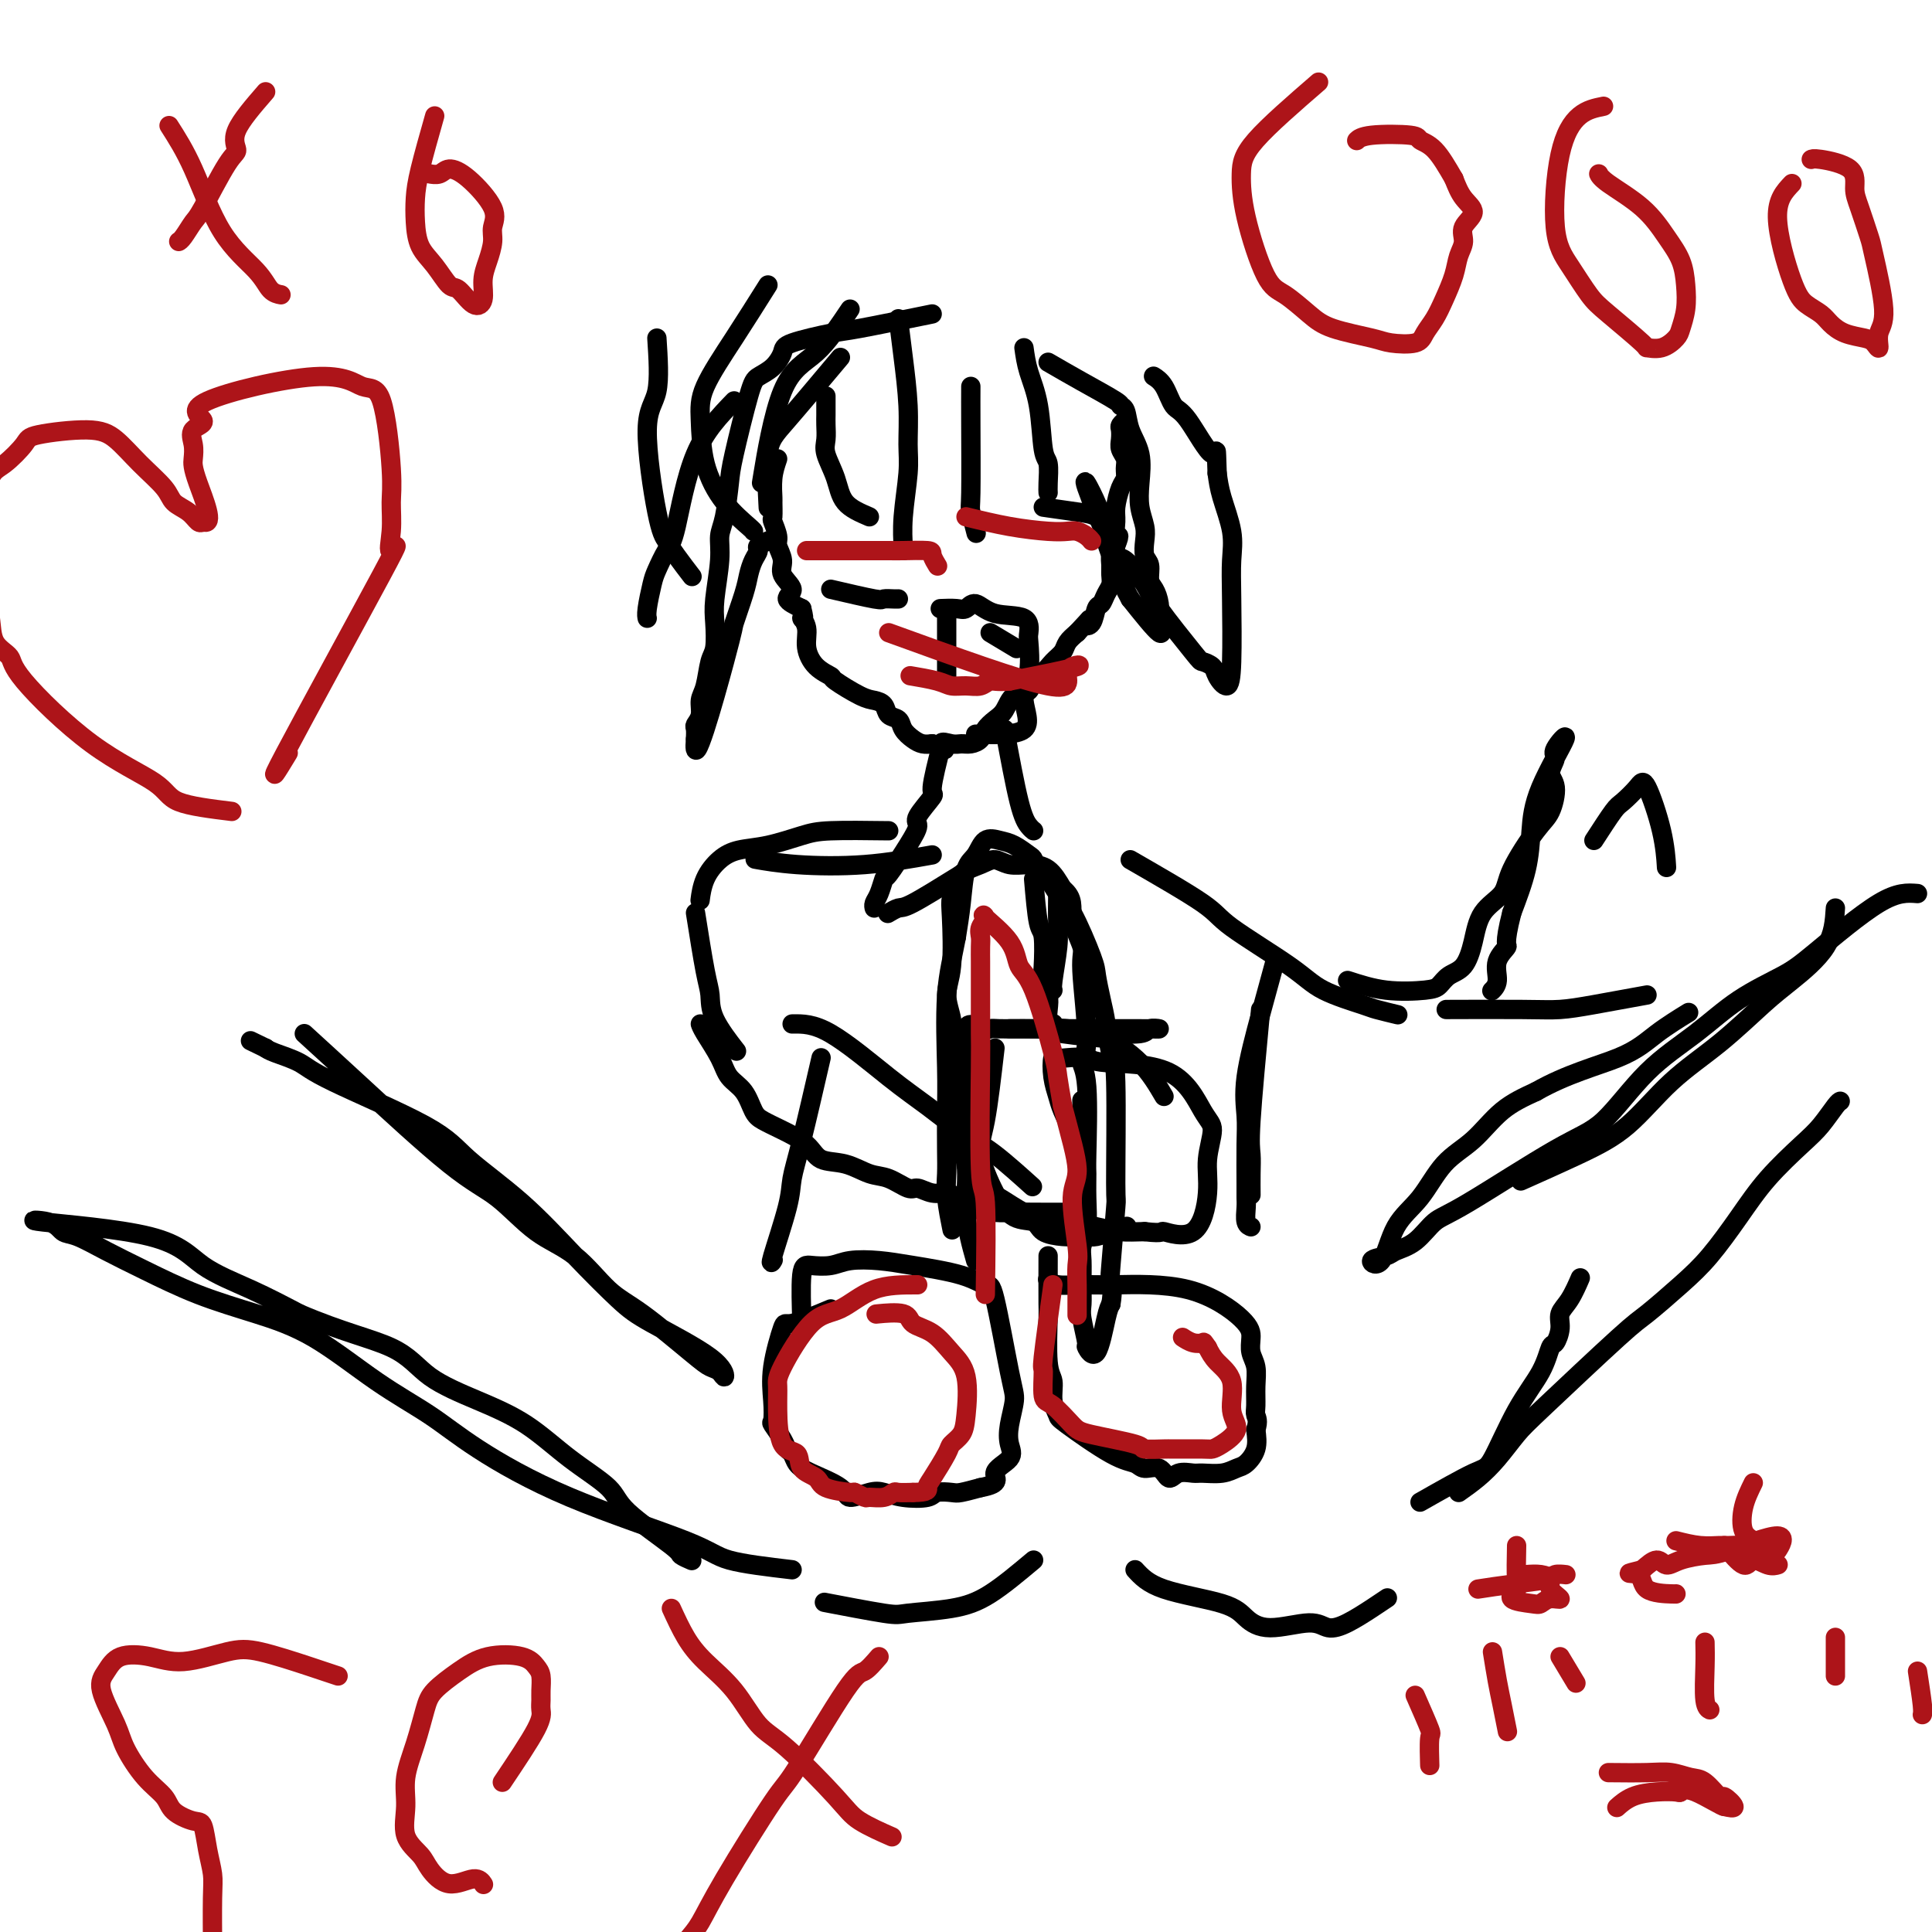 <svg viewBox='0 0 400 400' version='1.1' xmlns='http://www.w3.org/2000/svg' xmlns:xlink='http://www.w3.org/1999/xlink'><g fill='none' stroke='#000000' stroke-width='4' stroke-linecap='round' stroke-linejoin='round'><path d='M161,95c-0.423,1.244 -0.847,2.488 -1,4c-0.153,1.512 -0.037,3.291 0,4c0.037,0.709 -0.005,0.349 0,1c0.005,0.651 0.058,2.313 0,3c-0.058,0.687 -0.228,0.399 0,1c0.228,0.601 0.855,2.090 1,3c0.145,0.910 -0.191,1.241 0,2c0.191,0.759 0.910,1.947 1,3c0.090,1.053 -0.450,1.973 0,3c0.450,1.027 1.890,2.161 2,3c0.110,0.839 -1.112,1.383 -1,2c0.112,0.617 1.556,1.309 3,2'/><path d='M166,126c0.862,3.321 0.018,2.123 0,2c-0.018,-0.123 0.789,0.830 1,2c0.211,1.170 -0.176,2.559 0,4c0.176,1.441 0.914,2.936 2,4c1.086,1.064 2.518,1.699 3,2c0.482,0.301 0.012,0.270 1,1c0.988,0.730 3.435,2.222 5,3c1.565,0.778 2.250,0.841 3,1c0.750,0.159 1.566,0.413 2,1c0.434,0.587 0.486,1.506 1,2c0.514,0.494 1.488,0.563 2,1c0.512,0.437 0.560,1.241 1,2c0.440,0.759 1.272,1.474 2,2c0.728,0.526 1.351,0.865 2,1c0.649,0.135 1.325,0.068 2,0'/><path d='M193,154c4.070,2.475 2.246,0.661 2,0c-0.246,-0.661 1.085,-0.169 2,0c0.915,0.169 1.414,0.015 2,0c0.586,-0.015 1.260,0.111 2,0c0.740,-0.111 1.548,-0.457 2,-1c0.452,-0.543 0.549,-1.281 1,-2c0.451,-0.719 1.258,-1.419 2,-2c0.742,-0.581 1.420,-1.044 2,-2c0.580,-0.956 1.061,-2.406 2,-3c0.939,-0.594 2.335,-0.333 3,-1c0.665,-0.667 0.597,-2.262 1,-3c0.403,-0.738 1.276,-0.621 2,-1c0.724,-0.379 1.297,-1.256 2,-2c0.703,-0.744 1.535,-1.354 2,-2c0.465,-0.646 0.561,-1.327 1,-2c0.439,-0.673 1.219,-1.336 2,-2'/><path d='M223,131c3.808,-4.057 2.330,-2.701 2,-2c-0.330,0.701 0.490,0.746 1,0c0.510,-0.746 0.711,-2.283 1,-3c0.289,-0.717 0.666,-0.615 1,-1c0.334,-0.385 0.625,-1.258 1,-2c0.375,-0.742 0.835,-1.354 1,-2c0.165,-0.646 0.034,-1.328 0,-2c-0.034,-0.672 0.029,-1.335 0,-2c-0.029,-0.665 -0.151,-1.333 0,-2c0.151,-0.667 0.576,-1.334 1,-2'/><path d='M231,113c1.234,-3.089 0.321,-1.811 0,-2c-0.321,-0.189 -0.048,-1.846 0,-3c0.048,-1.154 -0.130,-1.804 0,-3c0.130,-1.196 0.567,-2.939 1,-4c0.433,-1.061 0.862,-1.439 1,-2c0.138,-0.561 -0.015,-1.306 0,-2c0.015,-0.694 0.199,-1.337 0,-2c-0.199,-0.663 -0.782,-1.344 -1,-2c-0.218,-0.656 -0.072,-1.286 0,-2c0.072,-0.714 0.071,-1.511 0,-2c-0.071,-0.489 -0.211,-0.670 0,-1c0.211,-0.330 0.775,-0.809 1,-1c0.225,-0.191 0.113,-0.096 0,0'/><path d='M180,107c-1.947,-0.834 -3.895,-1.669 -5,-3c-1.105,-1.331 -1.368,-3.159 -2,-5c-0.632,-1.841 -1.633,-3.697 -2,-5c-0.367,-1.303 -0.098,-2.054 0,-3c0.098,-0.946 0.026,-2.085 0,-3c-0.026,-0.915 -0.007,-1.604 0,-2c0.007,-0.396 0.002,-0.498 0,-1c-0.002,-0.502 -0.001,-1.404 0,-2c0.001,-0.596 0.000,-0.884 0,-1c-0.000,-0.116 -0.000,-0.058 0,0'/><path d='M174,74c-4.196,5.000 -8.393,10.000 -11,13c-2.607,3.000 -3.625,4.000 -4,7c-0.375,3.000 -0.107,8.000 0,10c0.107,2.000 0.054,1.000 0,0'/><path d='M176,64c-2.286,3.405 -4.571,6.810 -7,9c-2.429,2.190 -5.000,3.167 -7,8c-2.000,4.833 -3.429,13.524 -4,17c-0.571,3.476 -0.286,1.738 0,0'/><path d='M159,59c-2.312,3.671 -4.623,7.341 -7,11c-2.377,3.659 -4.819,7.306 -6,10c-1.181,2.694 -1.101,4.435 -1,7c0.101,2.565 0.223,5.955 1,9c0.777,3.045 2.208,5.744 4,8c1.792,2.256 3.944,4.069 5,5c1.056,0.931 1.016,0.980 1,1c-0.016,0.020 -0.008,0.010 0,0'/><path d='M136,70c0.274,4.214 0.547,8.429 0,11c-0.547,2.571 -1.915,3.499 -2,8c-0.085,4.501 1.112,12.575 2,17c0.888,4.425 1.467,5.199 2,6c0.533,0.801 1.019,1.627 2,3c0.981,1.373 2.456,3.293 3,4c0.544,0.707 0.155,0.202 0,0c-0.155,-0.202 -0.078,-0.101 0,0'/><path d='M186,66c0.307,2.459 0.614,4.918 1,8c0.386,3.082 0.849,6.787 1,10c0.151,3.213 -0.012,5.933 0,8c0.012,2.067 0.199,3.482 0,6c-0.199,2.518 -0.785,6.139 -1,9c-0.215,2.861 -0.058,4.963 0,6c0.058,1.037 0.017,1.011 0,1c-0.017,-0.011 -0.008,-0.005 0,0'/><path d='M201,80c-0.008,1.885 -0.016,3.769 0,8c0.016,4.231 0.057,10.808 0,14c-0.057,3.192 -0.211,3.000 0,4c0.211,1.000 0.788,3.192 1,4c0.212,0.808 0.061,0.231 0,0c-0.061,-0.231 -0.030,-0.115 0,0'/><path d='M212,72c0.218,1.577 0.437,3.154 1,5c0.563,1.846 1.471,3.963 2,7c0.529,3.037 0.678,6.996 1,9c0.322,2.004 0.818,2.053 1,3c0.182,0.947 0.049,2.794 0,4c-0.049,1.206 -0.014,1.773 0,2c0.014,0.227 0.007,0.113 0,0'/><path d='M193,65c-5.890,1.205 -11.779,2.409 -15,3c-3.221,0.591 -3.773,0.567 -6,1c-2.227,0.433 -6.128,1.321 -8,2c-1.872,0.679 -1.713,1.147 -2,2c-0.287,0.853 -1.018,2.090 -2,3c-0.982,0.910 -2.213,1.493 -3,2c-0.787,0.507 -1.129,0.939 -2,4c-0.871,3.061 -2.271,8.751 -3,12c-0.729,3.249 -0.788,4.056 -1,6c-0.212,1.944 -0.579,5.025 -1,7c-0.421,1.975 -0.897,2.844 -1,4c-0.103,1.156 0.165,2.600 0,5c-0.165,2.400 -0.765,5.756 -1,8c-0.235,2.244 -0.105,3.377 0,5c0.105,1.623 0.187,3.737 0,5c-0.187,1.263 -0.642,1.676 -1,3c-0.358,1.324 -0.618,3.558 -1,5c-0.382,1.442 -0.887,2.091 -1,3c-0.113,0.909 0.166,2.079 0,3c-0.166,0.921 -0.775,1.594 -1,2c-0.225,0.406 -0.064,0.545 0,1c0.064,0.455 0.032,1.228 0,2'/><path d='M144,153c-0.745,8.381 3.894,-8.166 6,-16c2.106,-7.834 1.679,-6.953 2,-8c0.321,-1.047 1.390,-4.020 2,-6c0.610,-1.980 0.759,-2.965 1,-4c0.241,-1.035 0.573,-2.120 1,-3c0.427,-0.880 0.950,-1.555 1,-2c0.050,-0.445 -0.371,-0.658 0,-1c0.371,-0.342 1.535,-0.812 2,-1c0.465,-0.188 0.233,-0.094 0,0'/><path d='M152,83c-2.974,3.074 -5.948,6.147 -8,11c-2.052,4.853 -3.180,11.485 -4,15c-0.820,3.515 -1.330,3.912 -2,5c-0.670,1.088 -1.500,2.866 -2,4c-0.500,1.134 -0.670,1.624 -1,3c-0.330,1.376 -0.820,3.640 -1,5c-0.180,1.360 -0.052,1.817 0,2c0.052,0.183 0.026,0.091 0,0'/><path d='M217,75c2.189,1.266 4.378,2.533 7,4c2.622,1.467 5.677,3.135 7,4c1.323,0.865 0.915,0.926 1,1c0.085,0.074 0.663,0.161 1,1c0.337,0.839 0.434,2.430 1,4c0.566,1.570 1.602,3.119 2,5c0.398,1.881 0.158,4.094 0,6c-0.158,1.906 -0.235,3.507 0,5c0.235,1.493 0.780,2.879 1,4c0.220,1.121 0.114,1.976 0,3c-0.114,1.024 -0.237,2.216 0,3c0.237,0.784 0.834,1.160 1,2c0.166,0.840 -0.100,2.145 0,3c0.100,0.855 0.567,1.261 1,2c0.433,0.739 0.831,1.811 1,3c0.169,1.189 0.107,2.494 0,3c-0.107,0.506 -0.260,0.213 0,1c0.260,0.787 0.931,2.653 0,2c-0.931,-0.653 -3.466,-3.827 -6,-7'/><path d='M234,124c-2.023,-3.561 -4.080,-8.963 -5,-12c-0.920,-3.037 -0.702,-3.708 -1,-5c-0.298,-1.292 -1.114,-3.206 -2,-5c-0.886,-1.794 -1.844,-3.469 -1,-1c0.844,2.469 3.491,9.082 5,12c1.509,2.918 1.881,2.140 3,3c1.119,0.860 2.986,3.357 4,5c1.014,1.643 1.174,2.431 3,5c1.826,2.569 5.319,6.918 7,9c1.681,2.082 1.550,1.895 2,2c0.450,0.105 1.480,0.501 2,1c0.520,0.499 0.531,1.100 1,2c0.469,0.900 1.395,2.099 2,2c0.605,-0.099 0.887,-1.495 1,-5c0.113,-3.505 0.055,-9.119 0,-13c-0.055,-3.881 -0.108,-6.030 0,-8c0.108,-1.970 0.375,-3.761 0,-6c-0.375,-2.239 -1.393,-4.925 -2,-7c-0.607,-2.075 -0.804,-3.537 -1,-5'/><path d='M252,98c-0.275,-7.322 0.038,-3.626 -1,-4c-1.038,-0.374 -3.427,-4.819 -5,-7c-1.573,-2.181 -2.329,-2.100 -3,-3c-0.671,-0.900 -1.258,-2.781 -2,-4c-0.742,-1.219 -1.641,-1.777 -2,-2c-0.359,-0.223 -0.180,-0.112 0,0'/><path d='M172,122c3.630,0.845 7.260,1.691 9,2c1.740,0.309 1.590,0.083 2,0c0.410,-0.083 1.380,-0.022 2,0c0.620,0.022 0.892,0.006 1,0c0.108,-0.006 0.054,-0.003 0,0'/><path d='M216,105c2.565,0.369 5.131,0.738 7,1c1.869,0.262 3.042,0.417 4,1c0.958,0.583 1.702,1.595 2,2c0.298,0.405 0.149,0.202 0,0'/><path d='M205,131c2.083,1.250 4.167,2.500 5,3c0.833,0.500 0.417,0.250 0,0'/><path d='M196,128c0.000,4.583 0.000,9.167 0,11c0.000,1.833 0.000,0.917 0,0'/><path d='M202,152c4.257,0.121 8.513,0.242 10,-1c1.487,-1.242 0.204,-3.846 0,-6c-0.204,-2.154 0.673,-3.857 1,-6c0.327,-2.143 0.106,-4.726 0,-6c-0.106,-1.274 -0.098,-1.238 0,-2c0.098,-0.762 0.284,-2.324 -1,-3c-1.284,-0.676 -4.040,-0.468 -6,-1c-1.960,-0.532 -3.125,-1.803 -4,-2c-0.875,-0.197 -1.461,0.679 -2,1c-0.539,0.321 -1.030,0.086 -2,0c-0.970,-0.086 -2.420,-0.025 -3,0c-0.580,0.025 -0.290,0.012 0,0'/><path d='M195,154c-0.938,3.688 -1.877,7.375 -2,9c-0.123,1.625 0.569,1.186 0,2c-0.569,0.814 -2.401,2.881 -3,4c-0.599,1.119 0.033,1.290 0,2c-0.033,0.710 -0.731,1.958 -2,4c-1.269,2.042 -3.111,4.876 -4,6c-0.889,1.124 -0.827,0.536 -1,1c-0.173,0.464 -0.583,1.980 -1,3c-0.417,1.020 -0.843,1.544 -1,2c-0.157,0.456 -0.045,0.845 0,1c0.045,0.155 0.022,0.078 0,0'/><path d='M208,151c1.071,5.804 2.143,11.607 3,15c0.857,3.393 1.500,4.375 2,5c0.500,0.625 0.857,0.893 1,1c0.143,0.107 0.071,0.054 0,0'/><path d='M172,271c-3.215,1.349 -6.430,2.698 -8,3c-1.570,0.302 -1.494,-0.443 -2,1c-0.506,1.443 -1.593,5.076 -2,8c-0.407,2.924 -0.134,5.141 0,7c0.134,1.859 0.130,3.362 0,4c-0.130,0.638 -0.386,0.412 0,1c0.386,0.588 1.416,1.991 2,3c0.584,1.009 0.724,1.624 1,2c0.276,0.376 0.687,0.512 1,1c0.313,0.488 0.527,1.329 1,2c0.473,0.671 1.203,1.174 3,2c1.797,0.826 4.660,1.976 6,3c1.340,1.024 1.158,1.922 2,2c0.842,0.078 2.710,-0.662 4,-1c1.290,-0.338 2.002,-0.273 3,0c0.998,0.273 2.282,0.753 4,1c1.718,0.247 3.869,0.259 5,0c1.131,-0.259 1.241,-0.791 2,-1c0.759,-0.209 2.166,-0.095 3,0c0.834,0.095 1.095,0.170 2,0c0.905,-0.170 2.452,-0.585 4,-1'/><path d='M203,308c4.676,-0.843 2.865,-1.952 3,-3c0.135,-1.048 2.217,-2.037 3,-3c0.783,-0.963 0.266,-1.902 0,-3c-0.266,-1.098 -0.283,-2.356 0,-4c0.283,-1.644 0.864,-3.676 1,-5c0.136,-1.324 -0.174,-1.941 -1,-6c-0.826,-4.059 -2.168,-11.560 -3,-15c-0.832,-3.440 -1.153,-2.818 -2,-3c-0.847,-0.182 -2.221,-1.170 -5,-2c-2.779,-0.830 -6.964,-1.504 -10,-2c-3.036,-0.496 -4.922,-0.813 -7,-1c-2.078,-0.187 -4.346,-0.242 -6,0c-1.654,0.242 -2.692,0.783 -4,1c-1.308,0.217 -2.886,0.111 -4,0c-1.114,-0.111 -1.762,-0.226 -2,2c-0.238,2.226 -0.064,6.791 0,9c0.064,2.209 0.018,2.060 0,2c-0.018,-0.060 -0.009,-0.030 0,0'/><path d='M217,260c-0.009,4.134 -0.017,8.269 0,10c0.017,1.731 0.061,1.059 0,3c-0.061,1.941 -0.227,6.494 0,9c0.227,2.506 0.847,2.966 1,4c0.153,1.034 -0.159,2.644 0,4c0.159,1.356 0.790,2.459 1,3c0.210,0.541 -0.001,0.521 2,2c2.001,1.479 6.213,4.457 9,6c2.787,1.543 4.149,1.649 5,2c0.851,0.351 1.191,0.945 2,1c0.809,0.055 2.088,-0.430 3,0c0.912,0.430 1.458,1.776 2,2c0.542,0.224 1.079,-0.676 2,-1c0.921,-0.324 2.224,-0.074 3,0c0.776,0.074 1.024,-0.027 2,0c0.976,0.027 2.679,0.181 4,0c1.321,-0.181 2.261,-0.698 3,-1c0.739,-0.302 1.276,-0.389 2,-1c0.724,-0.611 1.635,-1.746 2,-3c0.365,-1.254 0.182,-2.627 0,-4'/><path d='M260,296c0.618,-1.846 0.162,-2.461 0,-3c-0.162,-0.539 -0.029,-1.001 0,-2c0.029,-0.999 -0.045,-2.536 0,-4c0.045,-1.464 0.208,-2.855 0,-4c-0.208,-1.145 -0.789,-2.044 -1,-3c-0.211,-0.956 -0.053,-1.969 0,-3c0.053,-1.031 0.001,-2.079 -2,-4c-2.001,-1.921 -5.951,-4.715 -11,-6c-5.049,-1.285 -11.195,-1.063 -15,-1c-3.805,0.063 -5.267,-0.035 -7,0c-1.733,0.035 -3.736,0.202 -5,0c-1.264,-0.202 -1.790,-0.772 -2,-1c-0.210,-0.228 -0.105,-0.114 0,0'/><path d='M202,261c-0.916,-3.239 -1.831,-6.478 -2,-10c-0.169,-3.522 0.410,-7.328 0,-10c-0.410,-2.672 -1.807,-4.212 -2,-6c-0.193,-1.788 0.819,-3.825 1,-5c0.181,-1.175 -0.470,-1.487 -1,-4c-0.530,-2.513 -0.941,-7.225 -1,-10c-0.059,-2.775 0.232,-3.611 0,-5c-0.232,-1.389 -0.987,-3.330 -1,-5c-0.013,-1.670 0.715,-3.070 1,-6c0.285,-2.930 0.128,-7.390 0,-10c-0.128,-2.610 -0.225,-3.370 0,-4c0.225,-0.630 0.772,-1.132 1,-2c0.228,-0.868 0.136,-2.103 1,-3c0.864,-0.897 2.685,-1.455 4,-2c1.315,-0.545 2.123,-1.077 3,-1c0.877,0.077 1.823,0.763 3,1c1.177,0.237 2.586,0.025 4,0c1.414,-0.025 2.833,0.136 4,1c1.167,0.864 2.084,2.432 3,4'/><path d='M220,184c2.492,1.949 1.721,3.821 2,6c0.279,2.179 1.609,4.666 2,6c0.391,1.334 -0.158,1.514 0,5c0.158,3.486 1.023,10.279 1,14c-0.023,3.721 -0.935,4.370 -1,5c-0.065,0.630 0.716,1.242 1,5c0.284,3.758 0.072,10.663 0,14c-0.072,3.337 -0.005,3.108 0,4c0.005,0.892 -0.051,2.906 0,5c0.051,2.094 0.210,4.270 0,6c-0.210,1.730 -0.789,3.016 -1,4c-0.211,0.984 -0.052,1.666 0,3c0.052,1.334 -0.002,3.322 0,5c0.002,1.678 0.059,3.048 0,4c-0.059,0.952 -0.233,1.485 0,3c0.233,1.515 0.875,4.011 1,5c0.125,0.989 -0.265,0.471 0,1c0.265,0.529 1.187,2.104 2,1c0.813,-1.104 1.518,-4.887 2,-7c0.482,-2.113 0.741,-2.557 1,-3'/><path d='M230,270c0.481,-2.694 0.182,-4.428 0,-5c-0.182,-0.572 -0.248,0.020 0,-3c0.248,-3.020 0.810,-9.651 1,-12c0.190,-2.349 0.010,-0.416 0,-5c-0.010,-4.584 0.151,-15.686 0,-21c-0.151,-5.314 -0.615,-4.838 -1,-6c-0.385,-1.162 -0.690,-3.960 -1,-6c-0.310,-2.040 -0.625,-3.322 -1,-5c-0.375,-1.678 -0.810,-3.752 -1,-5c-0.190,-1.248 -0.134,-1.671 -1,-4c-0.866,-2.329 -2.652,-6.564 -4,-9c-1.348,-2.436 -2.257,-3.071 -3,-4c-0.743,-0.929 -1.318,-2.150 -2,-3c-0.682,-0.850 -1.470,-1.327 -2,-2c-0.530,-0.673 -0.803,-1.542 -1,-2c-0.197,-0.458 -0.317,-0.505 -1,-1c-0.683,-0.495 -1.927,-1.437 -3,-2c-1.073,-0.563 -1.975,-0.747 -3,-1c-1.025,-0.253 -2.172,-0.576 -3,0c-0.828,0.576 -1.335,2.051 -2,3c-0.665,0.949 -1.487,1.371 -2,3c-0.513,1.629 -0.718,4.465 -1,7c-0.282,2.535 -0.641,4.767 -1,7'/><path d='M198,194c-0.762,4.090 -1.668,7.314 -2,12c-0.332,4.686 -0.090,10.834 0,15c0.090,4.166 0.028,6.350 0,9c-0.028,2.650 -0.021,5.765 0,8c0.021,2.235 0.057,3.589 0,5c-0.057,1.411 -0.208,2.880 0,5c0.208,2.120 0.774,4.891 1,6c0.226,1.109 0.113,0.554 0,0'/><path d='M214,182c0.312,3.627 0.623,7.254 1,9c0.377,1.746 0.819,1.611 1,3c0.181,1.389 0.100,4.303 0,6c-0.100,1.697 -0.219,2.178 0,3c0.219,0.822 0.777,1.985 1,3c0.223,1.015 0.111,1.880 0,3c-0.111,1.120 -0.222,2.494 0,3c0.222,0.506 0.778,0.145 1,0c0.222,-0.145 0.111,-0.072 0,0'/><path d='M216,213c4.480,0.431 8.960,0.862 11,1c2.040,0.138 1.639,-0.015 3,0c1.361,0.015 4.484,0.200 6,0c1.516,-0.200 1.426,-0.786 2,-1c0.574,-0.214 1.813,-0.057 2,0c0.187,0.057 -0.677,0.015 -4,0c-3.323,-0.015 -9.106,-0.004 -12,0c-2.894,0.004 -2.901,0.001 -5,0c-2.099,-0.001 -6.292,-0.000 -8,0c-1.708,0.000 -0.932,0.000 -1,0c-0.068,-0.000 -0.980,-0.000 -1,0c-0.020,0.000 0.851,0.000 2,0c1.149,-0.000 2.574,-0.000 4,0'/><path d='M215,213c1.214,0.167 2.250,0.583 5,1c2.750,0.417 7.214,0.833 9,1c1.786,0.167 0.893,0.083 0,0'/><path d='M219,185c-0.030,2.166 -0.061,4.332 0,6c0.061,1.668 0.212,2.839 0,5c-0.212,2.161 -0.788,5.313 -1,7c-0.212,1.687 -0.061,1.911 0,2c0.061,0.089 0.030,0.045 0,0'/><path d='M199,181c-3.946,2.452 -7.893,4.905 -10,6c-2.107,1.095 -2.375,0.833 -3,1c-0.625,0.167 -1.607,0.762 -2,1c-0.393,0.238 -0.196,0.119 0,0'/><path d='M193,177c-4.571,0.815 -9.143,1.631 -14,2c-4.857,0.369 -10.000,0.292 -14,0c-4.000,-0.292 -6.857,-0.798 -8,-1c-1.143,-0.202 -0.571,-0.101 0,0'/><path d='M184,172c-4.563,-0.058 -9.126,-0.116 -12,0c-2.874,0.116 -4.059,0.406 -6,1c-1.941,0.594 -4.639,1.491 -7,2c-2.361,0.509 -4.384,0.631 -6,1c-1.616,0.369 -2.825,0.986 -4,2c-1.175,1.014 -2.316,2.427 -3,4c-0.684,1.573 -0.910,3.307 -1,4c-0.090,0.693 -0.045,0.347 0,0'/><path d='M144,189c0.730,4.609 1.461,9.219 2,12c0.539,2.781 0.887,3.735 1,5c0.113,1.265 -0.008,2.841 1,5c1.008,2.159 3.145,4.903 4,6c0.855,1.097 0.427,0.549 0,0'/><path d='M164,212c2.209,-0.035 4.418,-0.071 8,2c3.582,2.071 8.537,6.248 12,9c3.463,2.752 5.433,4.080 8,6c2.567,1.920 5.729,4.432 8,6c2.271,1.568 3.650,2.191 6,4c2.350,1.809 5.671,4.802 7,6c1.329,1.198 0.664,0.599 0,0'/><path d='M206,217c-0.665,5.750 -1.331,11.501 -2,15c-0.669,3.499 -1.342,4.748 -1,7c0.342,2.252 1.698,5.507 3,8c1.302,2.493 2.551,4.223 4,5c1.449,0.777 3.098,0.600 4,1c0.902,0.400 1.056,1.376 2,2c0.944,0.624 2.678,0.897 4,1c1.322,0.103 2.232,0.038 3,0c0.768,-0.038 1.394,-0.049 2,0c0.606,0.049 1.193,0.157 2,0c0.807,-0.157 1.833,-0.581 3,-1c1.167,-0.419 2.476,-0.834 3,-1c0.524,-0.166 0.262,-0.083 0,0'/><path d='M241,227c-1.419,-2.415 -2.837,-4.829 -5,-7c-2.163,-2.171 -5.070,-4.098 -7,-5c-1.930,-0.902 -2.884,-0.777 -4,-1c-1.116,-0.223 -2.392,-0.792 -4,-1c-1.608,-0.208 -3.546,-0.053 -5,0c-1.454,0.053 -2.425,0.006 -4,0c-1.575,-0.006 -3.753,0.029 -5,0c-1.247,-0.029 -1.564,-0.121 -2,0c-0.436,0.121 -0.993,0.456 -2,0c-1.007,-0.456 -2.465,-1.702 -3,0c-0.535,1.702 -0.148,6.351 0,8c0.148,1.649 0.057,0.299 0,3c-0.057,2.701 -0.080,9.452 0,13c0.080,3.548 0.262,3.891 1,5c0.738,1.109 2.032,2.983 3,4c0.968,1.017 1.612,1.176 3,2c1.388,0.824 3.521,2.312 5,3c1.479,0.688 2.304,0.576 5,1c2.696,0.424 7.264,1.383 10,2c2.736,0.617 3.639,0.890 5,1c1.361,0.110 3.181,0.055 5,0'/><path d='M237,255c4.460,0.513 3.109,-0.205 4,0c0.891,0.205 4.025,1.333 6,0c1.975,-1.333 2.792,-5.128 3,-8c0.208,-2.872 -0.193,-4.821 0,-7c0.193,-2.179 0.980,-4.588 1,-6c0.020,-1.412 -0.726,-1.829 -2,-4c-1.274,-2.171 -3.076,-6.098 -7,-8c-3.924,-1.902 -9.969,-1.781 -13,-2c-3.031,-0.219 -3.048,-0.779 -4,-1c-0.952,-0.221 -2.840,-0.102 -4,0c-1.160,0.102 -1.591,0.189 -2,0c-0.409,-0.189 -0.796,-0.653 -1,0c-0.204,0.653 -0.224,2.422 0,4c0.224,1.578 0.691,2.966 1,4c0.309,1.034 0.461,1.713 1,3c0.539,1.287 1.465,3.180 2,4c0.535,0.820 0.679,0.566 1,1c0.321,0.434 0.818,1.555 1,1c0.182,-0.555 0.049,-2.788 0,-4c-0.049,-1.212 -0.013,-1.403 0,-2c0.013,-0.597 0.004,-1.599 0,-2c-0.004,-0.401 -0.002,-0.200 0,0'/><path d='M222,251c-1.943,0.004 -3.886,0.009 -6,0c-2.114,-0.009 -4.400,-0.031 -6,0c-1.600,0.031 -2.514,0.115 -4,0c-1.486,-0.115 -3.543,-0.427 -5,-1c-1.457,-0.573 -2.314,-1.405 -3,-2c-0.686,-0.595 -1.201,-0.951 -2,-1c-0.799,-0.049 -1.882,0.209 -3,0c-1.118,-0.209 -2.272,-0.886 -3,-1c-0.728,-0.114 -1.031,0.336 -2,0c-0.969,-0.336 -2.603,-1.458 -4,-2c-1.397,-0.542 -2.558,-0.505 -4,-1c-1.442,-0.495 -3.167,-1.522 -5,-2c-1.833,-0.478 -3.776,-0.405 -5,-1c-1.224,-0.595 -1.730,-1.857 -3,-3c-1.270,-1.143 -3.303,-2.167 -5,-3c-1.697,-0.833 -3.058,-1.473 -4,-2c-0.942,-0.527 -1.464,-0.939 -2,-2c-0.536,-1.061 -1.086,-2.771 -2,-4c-0.914,-1.229 -2.192,-1.976 -3,-3c-0.808,-1.024 -1.144,-2.326 -2,-4c-0.856,-1.674 -2.230,-3.720 -3,-5c-0.770,-1.280 -0.934,-1.794 -1,-2c-0.066,-0.206 -0.033,-0.103 0,0'/><path d='M234,178c5.984,3.446 11.968,6.892 15,9c3.032,2.108 3.114,2.879 6,5c2.886,2.121 8.578,5.591 12,8c3.422,2.409 4.573,3.756 7,5c2.427,1.244 6.128,2.386 8,3c1.872,0.614 1.914,0.701 3,1c1.086,0.299 3.215,0.811 4,1c0.785,0.189 0.224,0.054 0,0c-0.224,-0.054 -0.112,-0.027 0,0'/><path d='M279,203c2.556,0.829 5.111,1.658 8,2c2.889,0.342 6.111,0.197 8,0c1.889,-0.197 2.443,-0.447 3,-1c0.557,-0.553 1.116,-1.410 2,-2c0.884,-0.590 2.093,-0.912 3,-2c0.907,-1.088 1.513,-2.942 2,-5c0.487,-2.058 0.855,-4.320 2,-6c1.145,-1.680 3.068,-2.778 4,-4c0.932,-1.222 0.872,-2.567 2,-5c1.128,-2.433 3.445,-5.955 5,-8c1.555,-2.045 2.347,-2.614 3,-4c0.653,-1.386 1.168,-3.588 1,-5c-0.168,-1.412 -1.018,-2.033 -1,-3c0.018,-0.967 0.905,-2.281 1,-3c0.095,-0.719 -0.603,-0.842 0,-2c0.603,-1.158 2.507,-3.349 2,-2c-0.507,1.349 -3.425,6.238 -5,10c-1.575,3.762 -1.809,6.398 -2,9c-0.191,2.602 -0.340,5.172 -1,8c-0.660,2.828 -1.830,5.914 -3,9'/><path d='M313,189c-1.803,7.029 -0.809,6.602 -1,7c-0.191,0.398 -1.567,1.622 -2,3c-0.433,1.378 0.076,2.909 0,4c-0.076,1.091 -0.736,1.740 -1,2c-0.264,0.260 -0.132,0.130 0,0'/><path d='M330,174c1.545,-2.385 3.090,-4.770 4,-6c0.910,-1.230 1.186,-1.306 2,-2c0.814,-0.694 2.166,-2.006 3,-3c0.834,-0.994 1.151,-1.668 2,0c0.849,1.668 2.228,5.680 3,9c0.772,3.320 0.935,5.949 1,7c0.065,1.051 0.033,0.526 0,0'/><path d='M341,206c-3.987,0.732 -7.974,1.464 -11,2c-3.026,0.536 -5.089,0.876 -7,1c-1.911,0.124 -3.668,0.033 -8,0c-4.332,-0.033 -11.238,-0.010 -14,0c-2.762,0.010 -1.381,0.005 0,0'/><path d='M264,199c-0.928,3.387 -1.856,6.774 -3,11c-1.144,4.226 -2.503,9.293 -3,13c-0.497,3.707 -0.133,6.056 0,8c0.133,1.944 0.035,3.484 0,6c-0.035,2.516 -0.006,6.009 0,8c0.006,1.991 -0.012,2.481 0,3c0.012,0.519 0.055,1.067 0,2c-0.055,0.933 -0.207,2.251 0,3c0.207,0.749 0.773,0.928 1,1c0.227,0.072 0.113,0.036 0,0'/><path d='M261,209c-0.845,9.018 -1.691,18.035 -2,23c-0.309,4.965 -0.083,5.877 0,7c0.083,1.123 0.022,2.456 0,4c-0.022,1.544 -0.006,3.298 0,4c0.006,0.702 0.003,0.351 0,0'/><path d='M170,219c-1.470,6.382 -2.940,12.764 -4,17c-1.060,4.236 -1.709,6.326 -2,8c-0.291,1.674 -0.222,2.933 -1,6c-0.778,3.067 -2.402,7.941 -3,10c-0.598,2.059 -0.171,1.303 0,1c0.171,-0.303 0.085,-0.151 0,0'/><path d='M214,323c-3.154,2.645 -6.308,5.290 -9,7c-2.692,1.710 -4.923,2.486 -8,3c-3.077,0.514 -7.000,0.767 -9,1c-2.000,0.233 -2.077,0.447 -5,0c-2.923,-0.447 -8.692,-1.556 -11,-2c-2.308,-0.444 -1.154,-0.222 0,0'/><path d='M235,325c1.304,1.423 2.607,2.846 6,4c3.393,1.154 8.875,2.040 12,3c3.125,0.960 3.892,1.993 5,3c1.108,1.007 2.558,1.987 5,2c2.442,0.013 5.877,-0.943 8,-1c2.123,-0.057 2.933,0.783 4,1c1.067,0.217 2.389,-0.189 4,-1c1.611,-0.811 3.511,-2.026 5,-3c1.489,-0.974 2.568,-1.707 3,-2c0.432,-0.293 0.216,-0.147 0,0'/><path d='M294,311c4.311,-2.445 8.622,-4.890 11,-6c2.378,-1.110 2.822,-0.883 4,-3c1.178,-2.117 3.090,-6.576 5,-10c1.910,-3.424 3.817,-5.813 5,-8c1.183,-2.187 1.643,-4.173 2,-5c0.357,-0.827 0.611,-0.495 1,-1c0.389,-0.505 0.914,-1.845 1,-3c0.086,-1.155 -0.266,-2.124 0,-3c0.266,-0.876 1.148,-1.659 2,-3c0.852,-1.341 1.672,-3.240 2,-4c0.328,-0.760 0.164,-0.380 0,0'/><path d='M302,309c1.340,-0.946 2.681,-1.892 4,-3c1.319,-1.108 2.618,-2.376 4,-4c1.382,-1.624 2.847,-3.602 4,-5c1.153,-1.398 1.993,-2.215 6,-6c4.007,-3.785 11.179,-10.537 15,-14c3.821,-3.463 4.290,-3.638 6,-5c1.710,-1.362 4.660,-3.912 7,-6c2.340,-2.088 4.072,-3.716 6,-6c1.928,-2.284 4.054,-5.225 6,-8c1.946,-2.775 3.712,-5.385 6,-8c2.288,-2.615 5.096,-5.237 7,-7c1.904,-1.763 2.902,-2.669 4,-4c1.098,-1.331 2.296,-3.089 3,-4c0.704,-0.911 0.916,-0.975 1,-1c0.084,-0.025 0.042,-0.013 0,0'/><path d='M397,185c-2.063,-0.164 -4.126,-0.328 -8,2c-3.874,2.328 -9.558,7.149 -13,10c-3.442,2.851 -4.642,3.733 -7,5c-2.358,1.267 -5.875,2.919 -9,5c-3.125,2.081 -5.858,4.592 -9,7c-3.142,2.408 -6.692,4.712 -10,8c-3.308,3.288 -6.372,7.560 -9,10c-2.628,2.440 -4.820,3.049 -10,6c-5.180,2.951 -13.350,8.244 -18,11c-4.650,2.756 -5.781,2.975 -7,4c-1.219,1.025 -2.528,2.855 -4,4c-1.472,1.145 -3.109,1.605 -4,2c-0.891,0.395 -1.036,0.724 -2,1c-0.964,0.276 -2.745,0.500 -3,1c-0.255,0.500 1.018,1.277 2,0c0.982,-1.277 1.674,-4.606 3,-7c1.326,-2.394 3.286,-3.851 5,-6c1.714,-2.149 3.181,-4.988 5,-7c1.819,-2.012 3.990,-3.195 6,-5c2.010,-1.805 3.860,-4.230 6,-6c2.140,-1.770 4.570,-2.885 7,-4'/><path d='M318,226c6.400,-3.667 12.901,-5.333 17,-7c4.099,-1.667 5.796,-3.333 8,-5c2.204,-1.667 4.915,-3.333 6,-4c1.085,-0.667 0.542,-0.333 0,0'/><path d='M380,188c-0.179,2.688 -0.358,5.376 -2,8c-1.642,2.624 -4.746,5.184 -7,7c-2.254,1.816 -3.656,2.889 -6,5c-2.344,2.111 -5.628,5.260 -9,8c-3.372,2.740 -6.832,5.071 -10,8c-3.168,2.929 -6.045,6.455 -9,9c-2.955,2.545 -5.988,4.108 -10,6c-4.012,1.892 -9.003,4.112 -11,5c-1.997,0.888 -0.998,0.444 0,0'/><path d='M164,325c-5.066,-0.596 -10.132,-1.193 -13,-2c-2.868,-0.807 -3.538,-1.825 -9,-4c-5.462,-2.175 -15.716,-5.509 -24,-9c-8.284,-3.491 -14.598,-7.140 -19,-10c-4.402,-2.860 -6.893,-4.931 -10,-7c-3.107,-2.069 -6.832,-4.135 -11,-7c-4.168,-2.865 -8.780,-6.527 -13,-9c-4.220,-2.473 -8.047,-3.755 -12,-5c-3.953,-1.245 -8.032,-2.451 -12,-4c-3.968,-1.549 -7.825,-3.441 -11,-5c-3.175,-1.559 -5.669,-2.783 -8,-4c-2.331,-1.217 -4.498,-2.425 -6,-3c-1.502,-0.575 -2.339,-0.517 -3,-1c-0.661,-0.483 -1.146,-1.505 -3,-2c-1.854,-0.495 -5.077,-0.461 -1,0c4.077,0.461 15.454,1.350 22,3c6.546,1.650 8.262,4.059 11,6c2.738,1.941 6.496,3.412 10,5c3.504,1.588 6.752,3.294 10,5'/><path d='M62,272c8.741,3.763 15.093,5.169 19,7c3.907,1.831 5.369,4.086 8,6c2.631,1.914 6.431,3.488 10,5c3.569,1.512 6.908,2.962 10,5c3.092,2.038 5.937,4.664 9,7c3.063,2.336 6.345,4.381 8,6c1.655,1.619 1.684,2.812 4,5c2.316,2.188 6.920,5.370 9,7c2.080,1.630 1.637,1.708 2,2c0.363,0.292 1.532,0.798 2,1c0.468,0.202 0.234,0.101 0,0'/><path d='M63,214c3.286,3.000 6.572,6.000 12,11c5.428,5.000 13.000,12.000 18,16c5.000,4.000 7.430,4.999 10,7c2.570,2.001 5.279,5.005 8,7c2.721,1.995 5.453,2.983 8,5c2.547,2.017 4.910,5.064 7,7c2.090,1.936 3.909,2.759 7,5c3.091,2.241 7.455,5.898 10,8c2.545,2.102 3.273,2.649 4,3c0.727,0.351 1.455,0.506 2,1c0.545,0.494 0.909,1.327 1,1c0.091,-0.327 -0.091,-1.812 -3,-4c-2.909,-2.188 -8.546,-5.077 -12,-7c-3.454,-1.923 -4.724,-2.880 -7,-5c-2.276,-2.120 -5.558,-5.404 -9,-9c-3.442,-3.596 -7.044,-7.505 -11,-11c-3.956,-3.495 -8.264,-6.575 -11,-9c-2.736,-2.425 -3.899,-4.194 -9,-7c-5.101,-2.806 -14.141,-6.649 -19,-9c-4.859,-2.351 -5.539,-3.210 -7,-4c-1.461,-0.790 -3.703,-1.511 -5,-2c-1.297,-0.489 -1.648,-0.744 -2,-1'/><path d='M55,217c-5.500,-2.667 -2.750,-1.333 0,0'/></g>
<g fill='none' stroke='#AD1419' stroke-width='4' stroke-linecap='round' stroke-linejoin='round'><path d='M190,266c-3.147,-0.006 -6.293,-0.011 -9,1c-2.707,1.011 -4.974,3.040 -7,4c-2.026,0.960 -3.810,0.853 -6,3c-2.190,2.147 -4.786,6.548 -6,9c-1.214,2.452 -1.046,2.954 -1,4c0.046,1.046 -0.030,2.636 0,5c0.030,2.364 0.164,5.501 1,7c0.836,1.499 2.372,1.358 3,2c0.628,0.642 0.348,2.066 1,3c0.652,0.934 2.234,1.379 3,2c0.766,0.621 0.714,1.420 2,2c1.286,0.580 3.909,0.941 5,1c1.091,0.059 0.650,-0.184 1,0c0.350,0.184 1.493,0.795 2,1c0.507,0.205 0.379,0.002 1,0c0.621,-0.002 1.991,0.195 3,0c1.009,-0.195 1.656,-0.783 2,-1c0.344,-0.217 0.384,-0.062 1,0c0.616,0.062 1.808,0.031 3,0'/><path d='M189,309c3.450,-0.025 3.075,-0.586 3,-1c-0.075,-0.414 0.151,-0.679 1,-2c0.849,-1.321 2.321,-3.697 3,-5c0.679,-1.303 0.566,-1.534 1,-2c0.434,-0.466 1.415,-1.168 2,-2c0.585,-0.832 0.773,-1.794 1,-4c0.227,-2.206 0.493,-5.656 0,-8c-0.493,-2.344 -1.744,-3.581 -3,-5c-1.256,-1.419 -2.516,-3.021 -4,-4c-1.484,-0.979 -3.192,-1.335 -4,-2c-0.808,-0.665 -0.718,-1.641 -2,-2c-1.282,-0.359 -3.938,-0.103 -5,0c-1.062,0.103 -0.531,0.051 0,0'/><path d='M204,268c0.113,-7.843 0.226,-15.685 0,-19c-0.226,-3.315 -0.793,-2.101 -1,-7c-0.207,-4.899 -0.056,-15.911 0,-21c0.056,-5.089 0.015,-4.256 0,-7c-0.015,-2.744 -0.005,-9.067 0,-12c0.005,-2.933 0.006,-2.477 0,-3c-0.006,-0.523 -0.020,-2.025 0,-3c0.020,-0.975 0.075,-1.424 0,-2c-0.075,-0.576 -0.281,-1.280 0,-2c0.281,-0.720 1.050,-1.458 1,-2c-0.050,-0.542 -0.917,-0.888 0,0c0.917,0.888 3.618,3.012 5,5c1.382,1.988 1.445,3.842 2,5c0.555,1.158 1.602,1.620 3,5c1.398,3.380 3.146,9.679 4,13c0.854,3.321 0.816,3.663 1,5c0.184,1.337 0.592,3.668 1,6'/><path d='M220,229c1.685,6.442 2.896,10.548 3,13c0.104,2.452 -0.900,3.250 -1,6c-0.100,2.750 0.705,7.452 1,10c0.295,2.548 0.079,2.942 0,4c-0.079,1.058 -0.021,2.778 0,4c0.021,1.222 0.006,1.944 0,3c-0.006,1.056 -0.002,2.444 0,3c0.002,0.556 0.001,0.278 0,0'/><path d='M218,266c-0.854,6.143 -1.708,12.287 -2,15c-0.292,2.713 -0.023,1.997 0,3c0.023,1.003 -0.199,3.725 0,5c0.199,1.275 0.820,1.102 2,2c1.180,0.898 2.919,2.868 4,4c1.081,1.132 1.503,1.428 4,2c2.497,0.572 7.068,1.421 9,2c1.932,0.579 1.224,0.888 2,1c0.776,0.112 3.035,0.029 4,0c0.965,-0.029 0.635,-0.002 2,0c1.365,0.002 4.424,-0.020 6,0c1.576,0.020 1.668,0.081 2,0c0.332,-0.081 0.902,-0.304 2,-1c1.098,-0.696 2.722,-1.866 3,-3c0.278,-1.134 -0.792,-2.232 -1,-4c-0.208,-1.768 0.444,-4.207 0,-6c-0.444,-1.793 -1.984,-2.941 -3,-4c-1.016,-1.059 -1.508,-2.030 -2,-3'/><path d='M250,279c-0.911,-1.325 -0.687,-1.139 -1,-1c-0.313,0.139 -1.161,0.230 -2,0c-0.839,-0.230 -1.668,-0.780 -2,-1c-0.332,-0.220 -0.166,-0.110 0,0'/><path d='M167,114c2.950,0.001 5.900,0.002 9,0c3.100,-0.002 6.351,-0.007 8,0c1.649,0.007 1.696,0.027 3,0c1.304,-0.027 3.865,-0.100 5,0c1.135,0.100 0.844,0.373 1,1c0.156,0.627 0.759,1.608 1,2c0.241,0.392 0.121,0.196 0,0'/><path d='M200,107c3.007,0.734 6.014,1.467 9,2c2.986,0.533 5.953,0.864 8,1c2.047,0.136 3.176,0.075 4,0c0.824,-0.075 1.345,-0.164 2,0c0.655,0.164 1.446,0.583 2,1c0.554,0.417 0.873,0.834 1,1c0.127,0.166 0.064,0.083 0,0'/><path d='M184,131c13.637,4.940 27.274,9.881 33,11c5.726,1.119 3.542,-1.583 4,-3c0.458,-1.417 3.560,-1.548 2,-1c-1.560,0.548 -7.780,1.774 -14,3'/><path d='M209,141c-2.679,0.248 -3.375,-0.133 -4,0c-0.625,0.133 -1.177,0.778 -2,1c-0.823,0.222 -1.917,0.021 -3,0c-1.083,-0.021 -2.156,0.139 -3,0c-0.844,-0.139 -1.458,-0.576 -3,-1c-1.542,-0.424 -4.012,-0.835 -5,-1c-0.988,-0.165 -0.494,-0.082 0,0'/><path d='M273,17c-5.151,4.461 -10.301,8.923 -13,12c-2.699,3.077 -2.946,4.770 -3,7c-0.054,2.230 0.084,4.995 1,9c0.916,4.005 2.609,9.248 4,12c1.391,2.752 2.481,3.014 4,4c1.519,0.986 3.468,2.696 5,4c1.532,1.304 2.647,2.200 5,3c2.353,0.800 5.943,1.502 8,2c2.057,0.498 2.581,0.792 4,1c1.419,0.208 3.732,0.331 5,0c1.268,-0.331 1.491,-1.117 2,-2c0.509,-0.883 1.304,-1.864 2,-3c0.696,-1.136 1.294,-2.429 2,-4c0.706,-1.571 1.519,-3.421 2,-5c0.481,-1.579 0.631,-2.886 1,-4c0.369,-1.114 0.958,-2.033 1,-3c0.042,-0.967 -0.463,-1.981 0,-3c0.463,-1.019 1.894,-2.044 2,-3c0.106,-0.956 -1.113,-1.845 -2,-3c-0.887,-1.155 -1.444,-2.578 -2,-4'/><path d='M301,37c-1.344,-2.336 -2.704,-4.675 -4,-6c-1.296,-1.325 -2.530,-1.637 -3,-2c-0.470,-0.363 -0.178,-0.778 -2,-1c-1.822,-0.222 -5.760,-0.252 -8,0c-2.240,0.252 -2.783,0.786 -3,1c-0.217,0.214 -0.109,0.107 0,0'/><path d='M332,22c-1.708,0.341 -3.415,0.682 -5,2c-1.585,1.318 -3.047,3.612 -4,8c-0.953,4.388 -1.396,10.868 -1,15c0.396,4.132 1.631,5.916 3,8c1.369,2.084 2.873,4.469 4,6c1.127,1.531 1.878,2.208 4,4c2.122,1.792 5.615,4.700 7,6c1.385,1.300 0.662,0.992 1,1c0.338,0.008 1.737,0.331 3,0c1.263,-0.331 2.389,-1.315 3,-2c0.611,-0.685 0.706,-1.069 1,-2c0.294,-0.931 0.788,-2.407 1,-4c0.212,-1.593 0.141,-3.301 0,-5c-0.141,-1.699 -0.353,-3.387 -1,-5c-0.647,-1.613 -1.729,-3.150 -3,-5c-1.271,-1.850 -2.733,-4.011 -5,-6c-2.267,-1.989 -5.341,-3.805 -7,-5c-1.659,-1.195 -1.903,-1.770 -2,-2c-0.097,-0.230 -0.049,-0.115 0,0'/><path d='M371,38c-1.538,1.625 -3.076,3.250 -3,7c0.076,3.750 1.765,9.624 3,13c1.235,3.376 2.015,4.253 3,5c0.985,0.747 2.176,1.365 3,2c0.824,0.635 1.283,1.287 2,2c0.717,0.713 1.693,1.489 3,2c1.307,0.511 2.944,0.759 4,1c1.056,0.241 1.530,0.474 2,1c0.470,0.526 0.937,1.344 1,1c0.063,-0.344 -0.277,-1.849 0,-3c0.277,-1.151 1.170,-1.948 1,-5c-0.170,-3.052 -1.403,-8.358 -2,-11c-0.597,-2.642 -0.559,-2.621 -1,-4c-0.441,-1.379 -1.362,-4.159 -2,-6c-0.638,-1.841 -0.994,-2.742 -1,-4c-0.006,-1.258 0.339,-2.873 -1,-4c-1.339,-1.127 -4.360,-1.765 -6,-2c-1.640,-0.235 -1.897,-0.067 -2,0c-0.103,0.067 -0.051,0.034 0,0'/><path d='M48,168c-4.368,-0.539 -8.737,-1.078 -11,-2c-2.263,-0.922 -2.421,-2.226 -5,-4c-2.579,-1.774 -7.580,-4.017 -13,-8c-5.420,-3.983 -11.260,-9.706 -14,-13c-2.740,-3.294 -2.380,-4.161 -3,-5c-0.620,-0.839 -2.218,-1.651 -3,-3c-0.782,-1.349 -0.746,-3.235 -1,-5c-0.254,-1.765 -0.798,-3.408 -1,-5c-0.202,-1.592 -0.061,-3.135 0,-5c0.061,-1.865 0.041,-4.054 0,-6c-0.041,-1.946 -0.103,-3.648 0,-6c0.103,-2.352 0.372,-5.353 1,-7c0.628,-1.647 1.616,-1.940 3,-3c1.384,-1.060 3.166,-2.886 4,-4c0.834,-1.114 0.721,-1.515 3,-2c2.279,-0.485 6.952,-1.052 10,-1c3.048,0.052 4.472,0.723 6,2c1.528,1.277 3.158,3.159 5,5c1.842,1.841 3.894,3.643 5,5c1.106,1.357 1.266,2.271 2,3c0.734,0.729 2.044,1.273 3,2c0.956,0.727 1.559,1.636 2,2c0.441,0.364 0.721,0.182 1,0'/><path d='M42,108c2.622,1.084 0.179,-4.706 -1,-8c-1.179,-3.294 -1.092,-4.094 -1,-5c0.092,-0.906 0.190,-1.920 0,-3c-0.190,-1.080 -0.666,-2.225 0,-3c0.666,-0.775 2.475,-1.179 2,-2c-0.475,-0.821 -3.234,-2.057 1,-4c4.234,-1.943 15.460,-4.591 22,-5c6.540,-0.409 8.394,1.421 10,2c1.606,0.579 2.963,-0.091 4,3c1.037,3.091 1.755,9.945 2,14c0.245,4.055 0.019,5.312 0,7c-0.019,1.688 0.171,3.806 0,6c-0.171,2.194 -0.703,4.464 0,4c0.703,-0.464 2.642,-3.660 -2,5c-4.642,8.660 -15.865,29.178 -20,37c-4.135,7.822 -1.181,2.949 0,1c1.181,-1.949 0.591,-0.975 0,0'/><path d='M70,347c-1.555,-0.524 -3.110,-1.047 -6,-2c-2.890,-0.953 -7.116,-2.335 -10,-3c-2.884,-0.665 -4.425,-0.614 -7,0c-2.575,0.614 -6.185,1.792 -9,2c-2.815,0.208 -4.835,-0.552 -7,-1c-2.165,-0.448 -4.474,-0.583 -6,0c-1.526,0.583 -2.268,1.885 -3,3c-0.732,1.115 -1.454,2.045 -1,4c0.454,1.955 2.083,4.936 3,7c0.917,2.064 1.120,3.212 2,5c0.880,1.788 2.435,4.216 4,6c1.565,1.784 3.140,2.923 4,4c0.860,1.077 1.005,2.091 2,3c0.995,0.909 2.841,1.714 4,2c1.159,0.286 1.631,0.054 2,1c0.369,0.946 0.635,3.069 1,5c0.365,1.931 0.830,3.669 1,5c0.170,1.331 0.046,2.254 0,5c-0.046,2.746 -0.012,7.316 0,9c0.012,1.684 0.004,0.481 0,0c-0.004,-0.481 -0.002,-0.241 0,0'/><path d='M104,369c2.846,-4.246 5.691,-8.492 7,-11c1.309,-2.508 1.080,-3.276 1,-4c-0.080,-0.724 -0.013,-1.402 0,-2c0.013,-0.598 -0.028,-1.115 0,-2c0.028,-0.885 0.127,-2.138 0,-3c-0.127,-0.862 -0.478,-1.332 -1,-2c-0.522,-0.668 -1.214,-1.532 -3,-2c-1.786,-0.468 -4.666,-0.539 -7,0c-2.334,0.539 -4.122,1.689 -6,3c-1.878,1.311 -3.847,2.782 -5,4c-1.153,1.218 -1.488,2.184 -2,4c-0.512,1.816 -1.199,4.482 -2,7c-0.801,2.518 -1.716,4.889 -2,7c-0.284,2.111 0.064,3.962 0,6c-0.064,2.038 -0.540,4.265 0,6c0.540,1.735 2.096,2.980 3,4c0.904,1.020 1.157,1.815 2,3c0.843,1.185 2.278,2.761 4,3c1.722,0.239 3.733,-0.859 5,-1c1.267,-0.141 1.791,0.674 2,1c0.209,0.326 0.105,0.163 0,0'/><path d='M182,343c-1.097,1.274 -2.194,2.547 -3,3c-0.806,0.453 -1.322,0.085 -4,4c-2.678,3.915 -7.520,12.113 -10,16c-2.480,3.887 -2.599,3.463 -5,7c-2.401,3.537 -7.085,11.036 -10,16c-2.915,4.964 -4.060,7.392 -5,9c-0.940,1.608 -1.676,2.394 -3,4c-1.324,1.606 -3.235,4.030 -4,5c-0.765,0.970 -0.382,0.485 0,0'/><path d='M139,333c0.964,2.101 1.928,4.201 3,6c1.072,1.799 2.251,3.296 4,5c1.749,1.704 4.068,3.614 6,6c1.932,2.386 3.479,5.249 5,7c1.521,1.751 3.018,2.389 6,5c2.982,2.611 7.449,7.195 10,10c2.551,2.805 3.187,3.832 5,5c1.813,1.168 4.804,2.477 6,3c1.196,0.523 0.598,0.262 0,0'/><path d='M306,329c2.211,-0.340 4.421,-0.679 7,-1c2.579,-0.321 5.526,-0.622 7,-1c1.474,-0.378 1.474,-0.833 2,-1c0.526,-0.167 1.579,-0.048 2,0c0.421,0.048 0.211,0.024 0,0'/><path d='M347,319c1.691,0.424 3.382,0.849 5,1c1.618,0.151 3.163,0.030 4,0c0.837,-0.030 0.967,0.031 2,0c1.033,-0.031 2.967,-0.153 4,0c1.033,0.153 1.163,0.580 2,1c0.837,0.420 2.382,0.834 3,1c0.618,0.166 0.309,0.083 0,0'/><path d='M333,367c2.918,0.029 5.837,0.058 8,0c2.163,-0.058 3.572,-0.203 5,0c1.428,0.203 2.875,0.755 4,1c1.125,0.245 1.929,0.182 3,1c1.071,0.818 2.411,2.518 3,3c0.589,0.482 0.428,-0.255 1,0c0.572,0.255 1.878,1.501 2,2c0.122,0.499 -0.939,0.249 -2,0'/><path d='M357,374c-0.098,0.249 -3.842,-2.128 -6,-3c-2.158,-0.872 -2.729,-0.240 -3,0c-0.271,0.240 -0.241,0.089 -1,0c-0.759,-0.089 -2.307,-0.117 -4,0c-1.693,0.117 -3.533,0.378 -5,1c-1.467,0.622 -2.562,1.606 -3,2c-0.438,0.394 -0.219,0.197 0,0'/><path d='M293,351c1.268,2.884 2.536,5.767 3,7c0.464,1.233 0.124,0.815 0,2c-0.124,1.185 -0.033,3.973 0,5c0.033,1.027 0.010,0.293 0,0c-0.010,-0.293 -0.005,-0.147 0,0'/><path d='M309,342c0.339,2.119 0.679,4.238 1,6c0.321,1.762 0.625,3.167 1,5c0.375,1.833 0.821,4.095 1,5c0.179,0.905 0.089,0.452 0,0'/><path d='M323,343c1.250,2.083 2.500,4.167 3,5c0.500,0.833 0.250,0.417 0,0'/><path d='M353,340c0.030,1.381 0.060,2.762 0,5c-0.060,2.238 -0.208,5.333 0,7c0.208,1.667 0.774,1.905 1,2c0.226,0.095 0.113,0.048 0,0'/><path d='M380,339c0.000,2.311 0.000,4.622 0,6c0.000,1.378 0.000,1.822 0,2c0.000,0.178 0.000,0.089 0,0'/><path d='M397,346c0.422,2.733 0.844,5.467 1,7c0.156,1.533 0.044,1.867 0,2c-0.044,0.133 -0.022,0.067 0,0'/><path d='M314,320c-0.059,2.785 -0.119,5.571 0,7c0.119,1.429 0.415,1.503 0,2c-0.415,0.497 -1.541,1.417 -1,2c0.541,0.583 2.750,0.830 4,1c1.250,0.170 1.541,0.263 2,0c0.459,-0.263 1.084,-0.883 2,-1c0.916,-0.117 2.121,0.270 2,0c-0.121,-0.270 -1.569,-1.196 -2,-2c-0.431,-0.804 0.153,-1.486 0,-2c-0.153,-0.514 -1.044,-0.861 -2,-1c-0.956,-0.139 -1.978,-0.069 -3,0'/><path d='M316,326c-0.940,0.012 -0.792,0.542 -1,1c-0.208,0.458 -0.774,0.845 -1,1c-0.226,0.155 -0.113,0.077 0,0'/><path d='M363,307c-0.786,1.601 -1.573,3.202 -2,5c-0.427,1.798 -0.495,3.792 0,5c0.495,1.208 1.553,1.630 2,2c0.447,0.370 0.282,0.688 1,1c0.718,0.312 2.319,0.619 3,1c0.681,0.381 0.443,0.837 1,0c0.557,-0.837 1.908,-2.965 0,-3c-1.908,-0.035 -7.077,2.024 -10,3c-2.923,0.976 -3.601,0.869 -5,1c-1.399,0.131 -3.519,0.499 -5,1c-1.481,0.501 -2.322,1.135 -3,1c-0.678,-0.135 -1.194,-1.039 -2,-1c-0.806,0.039 -1.903,1.019 -3,2'/><path d='M340,325c-4.603,1.144 -2.109,0.503 -1,1c1.109,0.497 0.833,2.133 2,3c1.167,0.867 3.776,0.964 5,1c1.224,0.036 1.064,0.010 1,0c-0.064,-0.010 -0.032,-0.005 0,0'/><path d='M357,320c1.539,1.834 3.078,3.668 4,4c0.922,0.332 1.226,-0.839 2,-1c0.774,-0.161 2.016,0.687 3,1c0.984,0.313 1.710,0.089 2,0c0.290,-0.089 0.145,-0.045 0,0'/><path d='M55,19c-2.559,2.951 -5.119,5.902 -6,8c-0.881,2.098 -0.085,3.343 0,4c0.085,0.657 -0.541,0.726 -2,3c-1.459,2.274 -3.750,6.753 -5,9c-1.250,2.247 -1.459,2.262 -2,3c-0.541,0.738 -1.415,2.199 -2,3c-0.585,0.801 -0.881,0.943 -1,1c-0.119,0.057 -0.059,0.028 0,0'/><path d='M35,26c1.626,2.544 3.252,5.088 5,9c1.748,3.912 3.618,9.192 6,13c2.382,3.808 5.278,6.144 7,8c1.722,1.856 2.271,3.230 3,4c0.729,0.770 1.637,0.934 2,1c0.363,0.066 0.182,0.033 0,0'/><path d='M90,24c-1.158,4.087 -2.316,8.174 -3,11c-0.684,2.826 -0.895,4.390 -1,6c-0.105,1.610 -0.104,3.265 0,5c0.104,1.735 0.310,3.548 1,5c0.690,1.452 1.863,2.542 3,4c1.137,1.458 2.237,3.282 3,4c0.763,0.718 1.188,0.328 2,1c0.812,0.672 2.011,2.406 3,3c0.989,0.594 1.766,0.049 2,-1c0.234,-1.049 -0.077,-2.602 0,-4c0.077,-1.398 0.541,-2.640 1,-4c0.459,-1.360 0.912,-2.839 1,-4c0.088,-1.161 -0.188,-2.006 0,-3c0.188,-0.994 0.842,-2.137 0,-4c-0.842,-1.863 -3.179,-4.447 -5,-6c-1.821,-1.553 -3.127,-2.076 -4,-2c-0.873,0.076 -1.312,0.751 -2,1c-0.688,0.249 -1.625,0.071 -2,0c-0.375,-0.071 -0.187,-0.036 0,0'/></g>
</svg>
